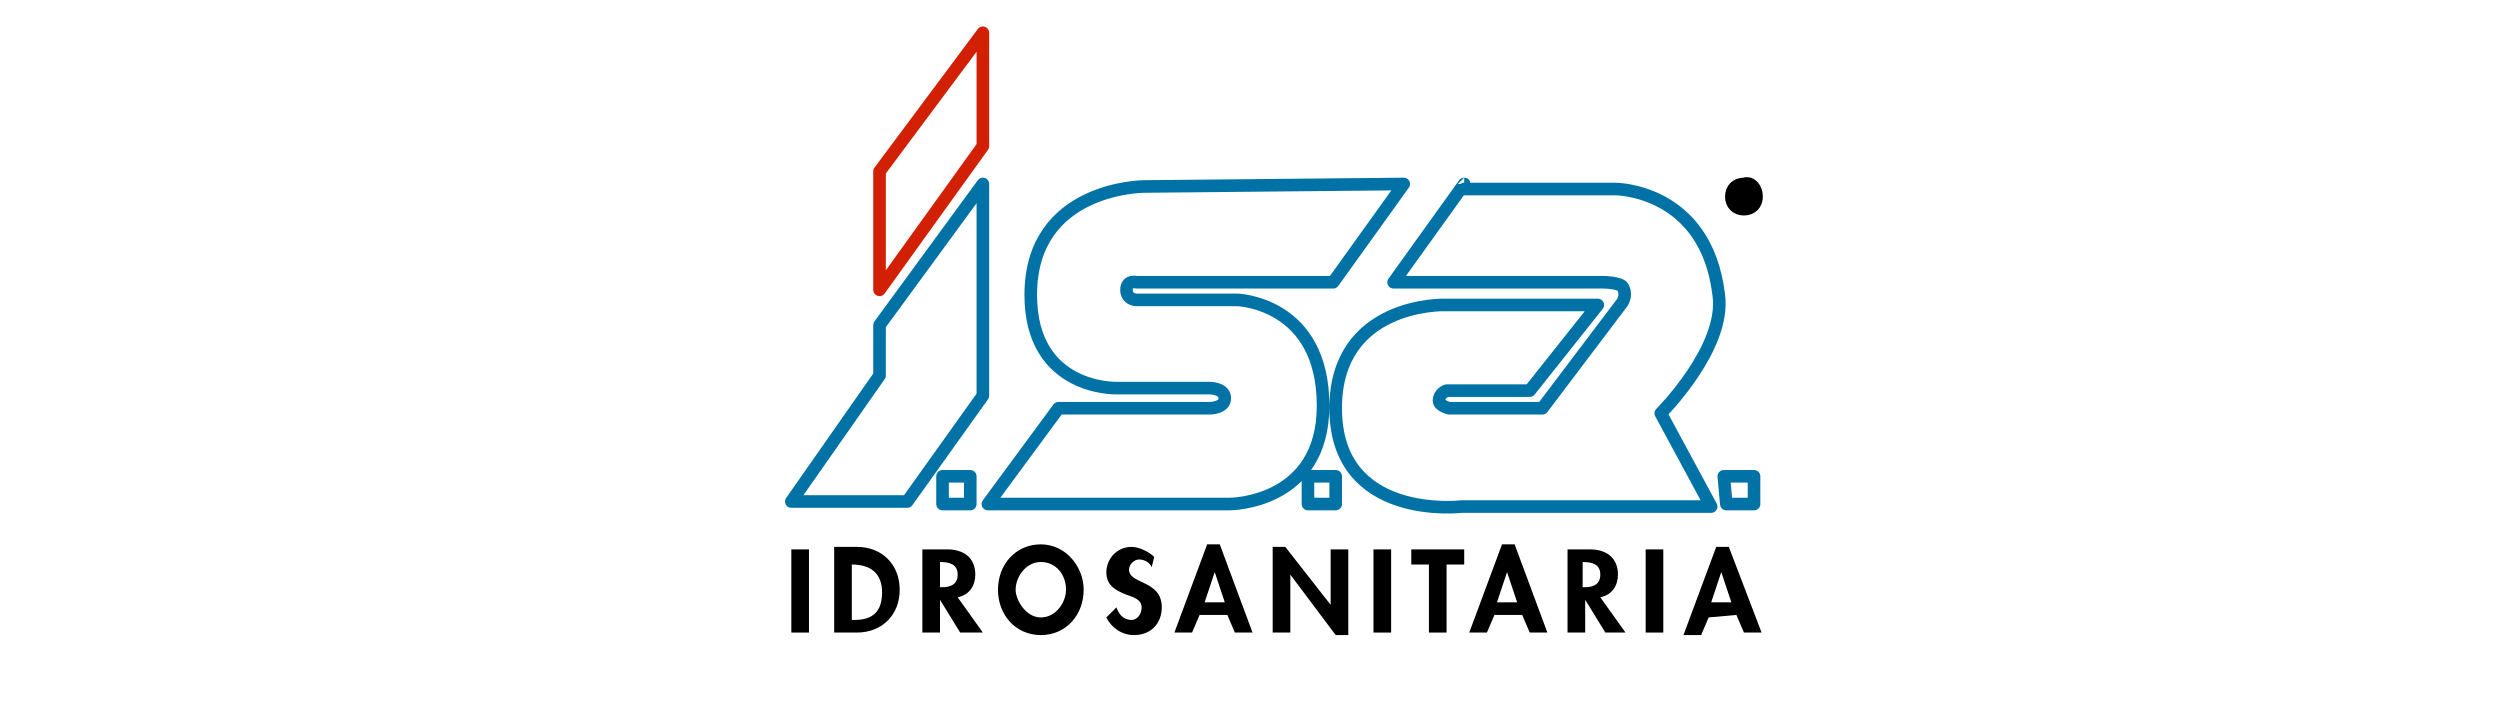 <?xml version="1.0" encoding="utf-8"?>
<!-- Generator: Adobe Illustrator 24.1.2, SVG Export Plug-In . SVG Version: 6.00 Build 0)  -->
<svg version="1.1" id="Layer_1" xmlns="http://www.w3.org/2000/svg" xmlns:xlink="http://www.w3.org/1999/xlink" x="0px" y="0px"
	 viewBox="0 0 99.2 28.3" style="enable-background:new 0 0 99.2 28.3;" xml:space="preserve">
<style type="text/css">
	.st0{fill:none;stroke:#0072A6;stroke-width:0.5;stroke-linejoin:round;stroke-miterlimit:2.613;}
	.st1{fill:none;stroke:#D12003;stroke-width:0.5;stroke-linejoin:round;stroke-miterlimit:2.613;}
	.st2{fill-rule:evenodd;clip-rule:evenodd;}
	.st3{fill:none;stroke:#000000;stroke-width:0.5;stroke-linejoin:round;stroke-miterlimit:2.613;}
</style>
<polygon class="st0" points="31.4,19.9 34.9,14.9 34.9,12.9 39,7.3 39,15.7 36,19.9 "/>
<polygon class="st1" points="34.9,6.8 34.9,11.5 39,5.8 39,1.3 "/>
<path class="st0" d="M68.4,18.9h1.2V20h-1.1L68.4,18.9L68.4,18.9z M51.9,18.9H53V20h-1.1V18.9z M37.4,18.9h1.1V20h-1.1V18.9z
	 M58.1,7.3l-2.8,3.9h8.3c0,0,0.7,0,0.8,0.2c0.2,0.4-0.1,0.7-0.1,0.7l-3.1,4.1h-3.7c0,0-0.4-0.1-0.4-0.3c0-0.3,0.3-0.4,0.3-0.4h3.3
	l2.7-3.4h-6.1c0,0-4.3-0.1-4.3,4.1c0,4.5,5,3.9,5,3.9h9.9l-2-3.7c0,0,2.6-2.6,2.3-4.7c-0.5-4.2-4.1-4.2-4.1-4.2h-6
	C58.1,7.5,58.1,7.3,58.1,7.3z M55.7,7.3l-2.8,3.9h-7.8c0,0-0.4-0.1-0.4,0.3c0,0.4,0.4,0.4,0.4,0.4h4c0,0,3.4,0.1,3.4,4.2
	c0,3.9-3.7,3.9-3.7,3.9h-9.6l2.8-3.8h6c0,0,0.6,0,0.6-0.4S48,15.4,48,15.4h-3.7c0,0-3.4,0.1-3.4-3.7c0-4.3,4.5-4.3,4.5-4.3L55.7,7.3
	L55.7,7.3z"/>
<rect x="31.4" y="21.8" class="st2" width="0.7" height="3.3"/>
<path d="M33.8,22.4L33.8,22.4c0.8,0,1.2,0.4,1.2,1.1s-0.3,1.1-1.1,1.1h-0.1C33.8,24.6,33.8,22.4,33.8,22.4z M33.1,25.1H34
	c1,0,1.7-0.7,1.7-1.7S35,21.7,34,21.7h-0.9V25.1z"/>
<path d="M37.3,22.3L37.3,22.3c0.4,0,0.7,0.1,0.7,0.5s-0.3,0.5-0.6,0.5h-0.1C37.3,23.3,37.3,22.3,37.3,22.3z M38,23.7
	c0.5-0.1,0.7-0.5,0.7-0.9c0-0.7-0.5-1-1.1-1h-1v3.3h0.7v-1.3l0.8,1.3H39L38,23.7z"/>
<path d="M41.3,22.3c0.6,0,1,0.5,1,1.1c0,0.5-0.4,1.1-1,1.1s-1-0.7-1-1.1C40.3,22.9,40.7,22.3,41.3,22.3 M41.3,25.2
	c1,0,1.7-0.8,1.7-1.8c0-0.9-0.7-1.8-1.7-1.8s-1.7,0.8-1.7,1.8S40.3,25.2,41.3,25.2"/>
<path d="M45.8,22.1c-0.2-0.2-0.6-0.4-0.9-0.4c-0.6,0-1,0.5-1,1s0.3,0.7,0.8,0.9c0.3,0.1,0.6,0.2,0.6,0.5s-0.2,0.5-0.4,0.5
	c-0.3,0-0.5-0.2-0.6-0.5l-0.4,0.4c0.2,0.4,0.6,0.7,1.1,0.7c0.7,0,1.1-0.5,1.1-1.1c0-1.1-1.3-0.9-1.3-1.5c0-0.2,0.2-0.4,0.4-0.4
	s0.4,0.1,0.5,0.3L45.8,22.1z"/>
<path d="M48.6,23.9h-0.8l0.4-1.2L48.6,23.9z M48.7,24.4l0.3,0.7h0.7l-1.3-3.5h-0.5l-1.3,3.5h0.7l0.3-0.7H48.7z"/>
<polygon points="50.5,25.1 51.2,25.1 51.2,22.8 51.2,22.8 53,25.2 53.5,25.2 53.5,21.8 52.8,21.8 52.8,24 51,21.7 50.5,21.7 "/>
<rect x="54.5" y="21.8" class="st2" width="0.7" height="3.3"/>
<polygon points="57.4,22.4 58.1,22.4 58.1,21.8 56,21.8 56,22.4 56.7,22.4 56.7,25.1 57.4,25.1 "/>
<path d="M60.2,23.9h-0.8l0.4-1.2L60.2,23.9z M60.4,24.4l0.3,0.7h0.7l-1.3-3.5h-0.5l-1.3,3.5H59l0.3-0.7H60.4z"/>
<path d="M62.8,22.3L62.8,22.3c0.4,0,0.7,0.1,0.7,0.5s-0.3,0.5-0.6,0.5h-0.1C62.8,23.3,62.8,22.3,62.8,22.3z M63.5,23.7
	c0.5-0.1,0.7-0.5,0.7-0.9c0-0.7-0.5-1-1.1-1h-0.9v3.3h0.7v-1.3l0.8,1.3h0.8L63.5,23.7z"/>
<rect x="65.3" y="21.8" class="st2" width="0.7" height="3.3"/>
<path d="M68.7,23.9h-0.8l0.4-1.2L68.7,23.9z M68.9,24.4l0.3,0.7h0.7l-1.3-3.4h-0.5l-1.3,3.5h0.7l0.3-0.7L68.9,24.4L68.9,24.4z"/>
<path d="M69.1,7.8L69.1,7.8c0.1,0,0.2,0,0.2-0.1s0-0.1-0.1-0.1h-0.1V7.8z M69.1,8L69.1,8L69,7.5c0.1,0,0.1,0,0.2,0s0.1,0,0.2,0
	l0.1,0.1c0,0.1-0.1,0.1-0.1,0.1c0.1,0,0.1,0.1,0.1,0.1c0,0.1,0,0.1,0,0.1h-0.1V7.8c0,0,0-0.1-0.1-0.1h-0.1L69.1,8L69.1,8z M68.8,7.8
	c0,0.2,0.2,0.4,0.4,0.4c0.2,0,0.4-0.2,0.4-0.4s-0.2-0.4-0.4-0.4C68.9,7.4,68.8,7.5,68.8,7.8 M69.7,7.8c0,0.3-0.2,0.5-0.5,0.5
	s-0.5-0.2-0.5-0.5s0.2-0.5,0.5-0.5C69.5,7.2,69.7,7.5,69.7,7.8"/>
<path class="st3" d="M69.1,7.8L69.1,7.8c0.1,0,0.2,0,0.2-0.1s0-0.1-0.1-0.1h-0.1V7.8z M69.1,8L69.1,8L69,7.5c0.1,0,0.1,0,0.2,0
	s0.1,0,0.2,0l0.1,0.1c0,0.1-0.1,0.1-0.1,0.1c0.1,0,0.1,0.1,0.1,0.1c0,0.1,0,0.1,0,0.1h-0.1V7.8c0,0,0-0.1-0.1-0.1h-0.1L69.1,8
	L69.1,8z M68.8,7.8c0,0.2,0.2,0.4,0.4,0.4c0.2,0,0.4-0.2,0.4-0.4s-0.2-0.4-0.4-0.4C68.9,7.4,68.8,7.5,68.8,7.8 M69.7,7.8
	c0,0.3-0.2,0.5-0.5,0.5s-0.5-0.2-0.5-0.5s0.2-0.5,0.5-0.5C69.5,7.2,69.7,7.5,69.7,7.8"/>
</svg>
